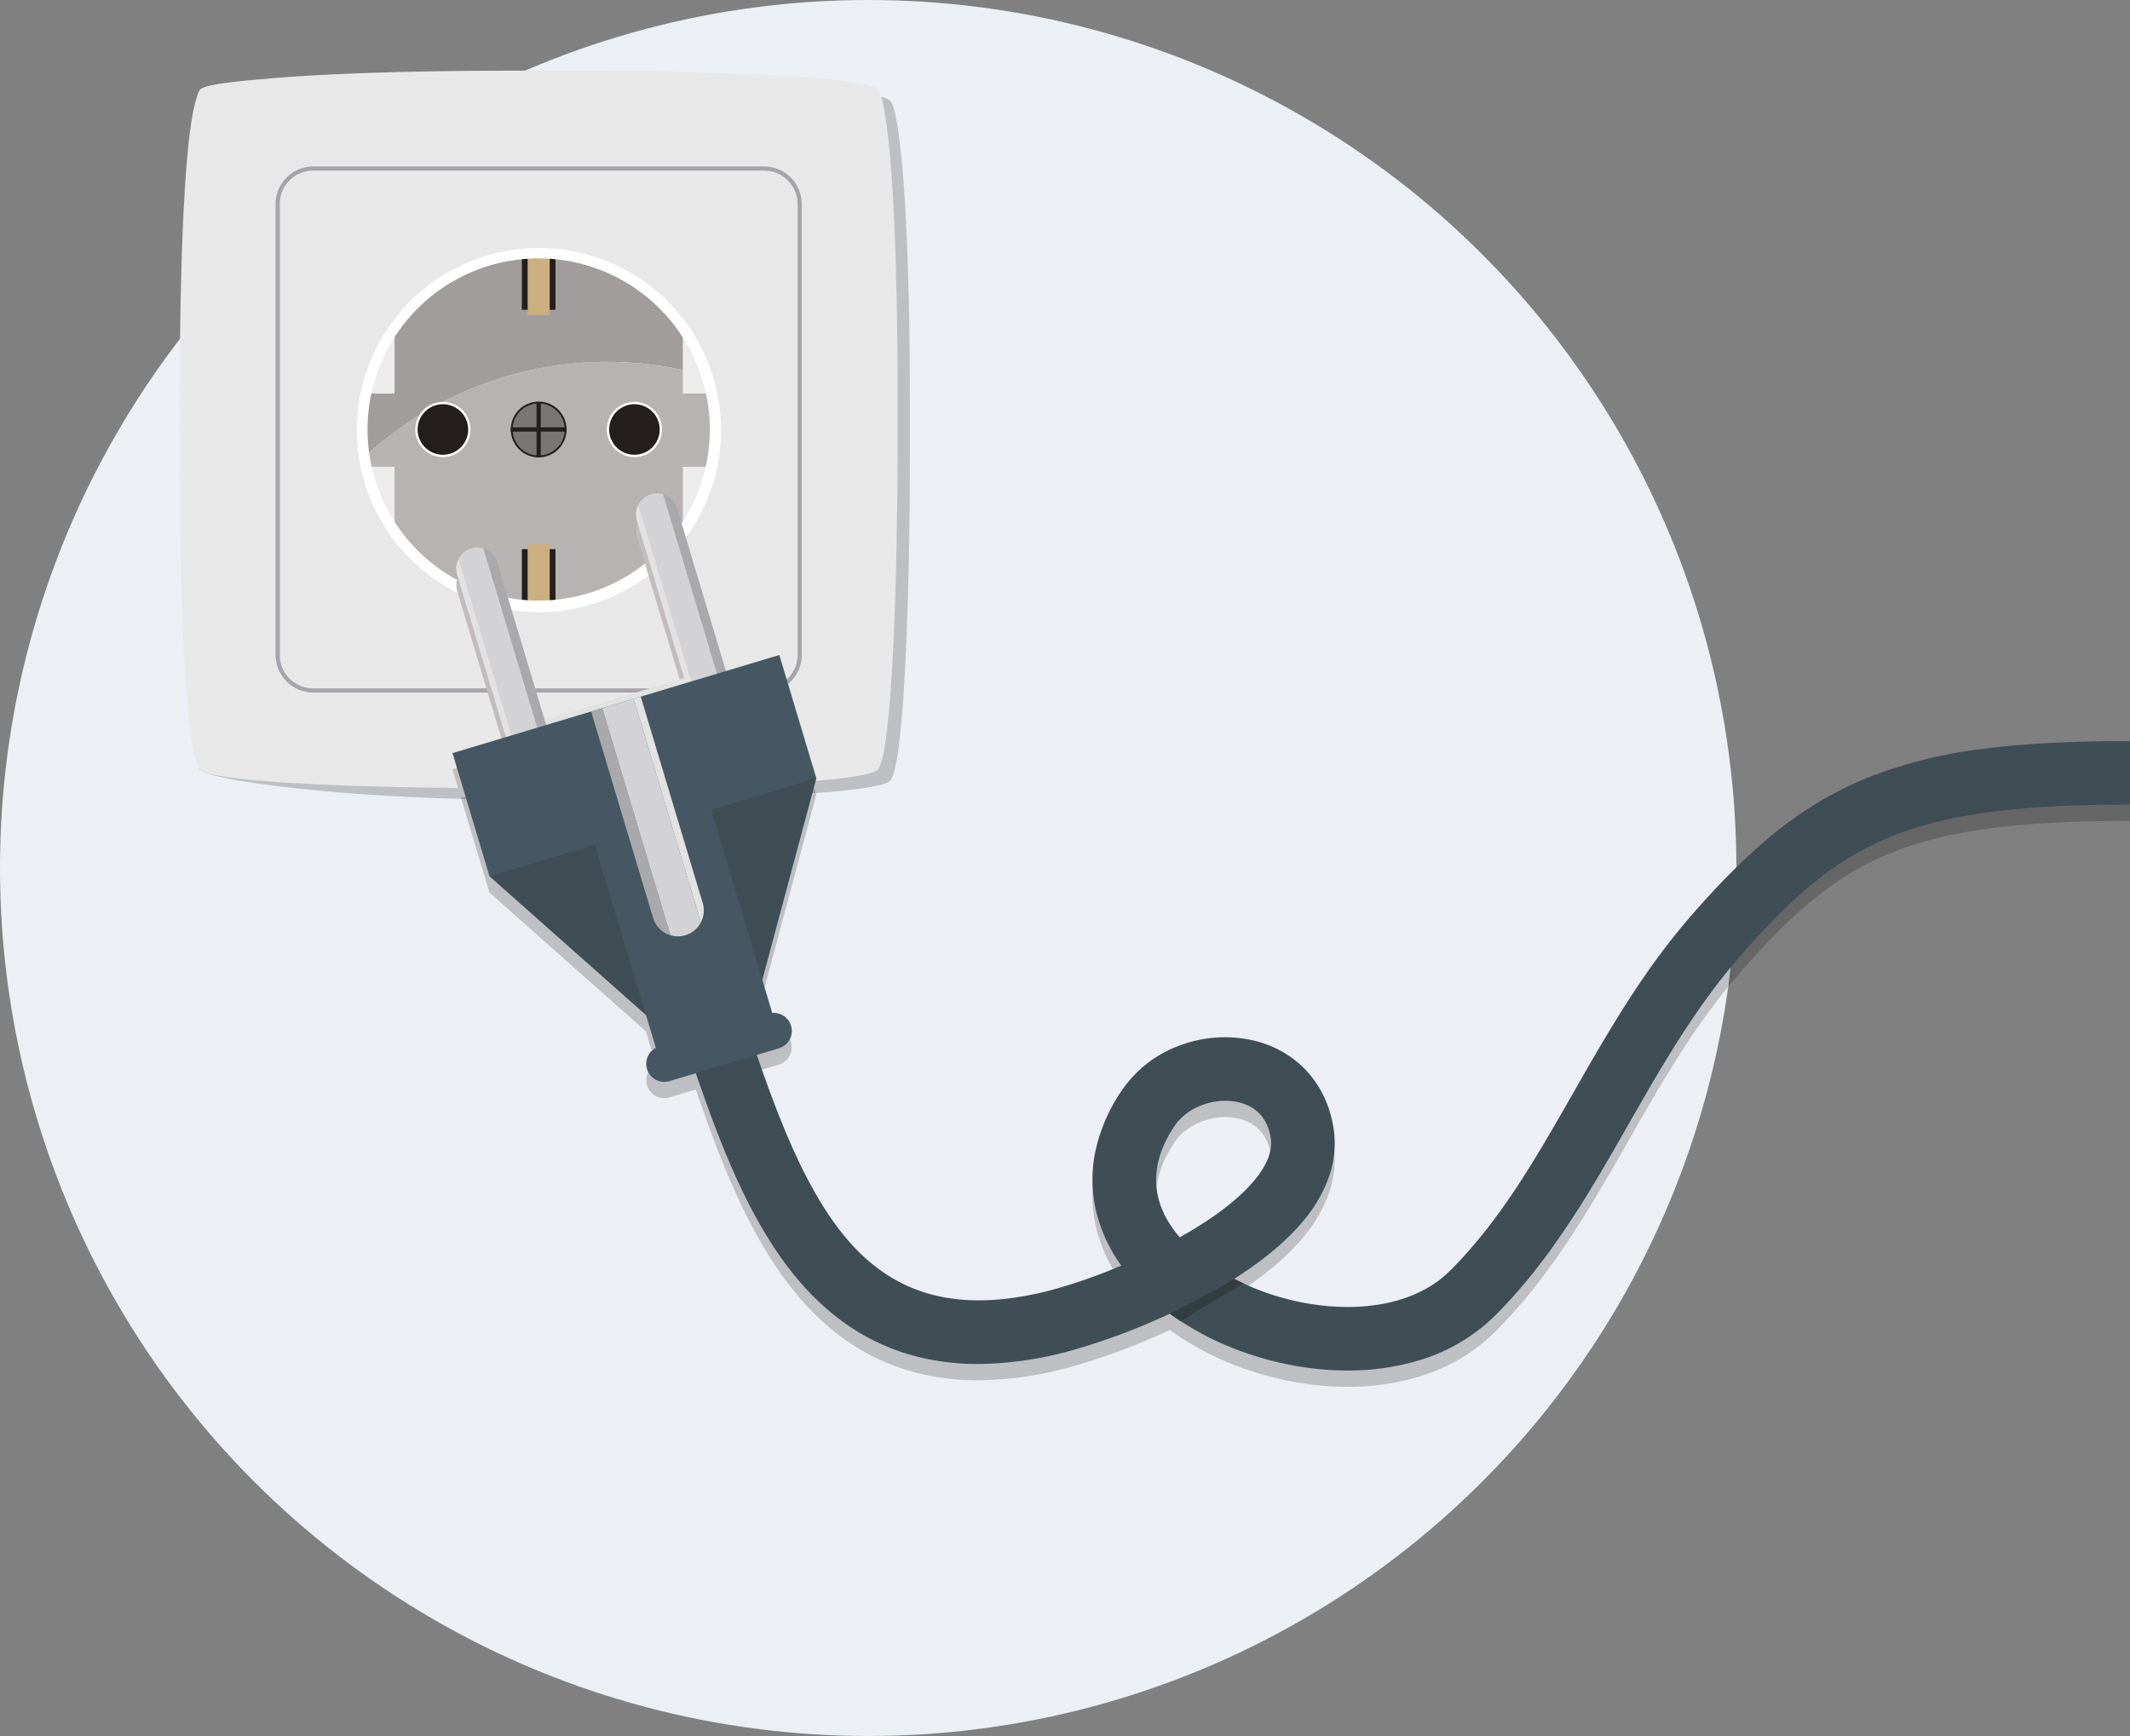 <?xml version="1.0" encoding="UTF-8"?>
<svg xmlns="http://www.w3.org/2000/svg" xmlns:xlink="http://www.w3.org/1999/xlink" width="579" height="472" viewBox="0 0 579 472">
  <rect x="0" y="0" width="579" height="472" fill="#808080" stroke="none"/>
  <defs>
    <clipPath id="clip-path">
      <rect id="Rectangle_188902" data-name="Rectangle 188902" width="530.141" height="357.851" fill="none"></rect>
    </clipPath>
  </defs>
  <g id="Group_21398" data-name="Group 21398" transform="translate(-957 -297)">
    <circle id="Ellipse_4" data-name="Ellipse 4" cx="236" cy="236" r="236" transform="translate(957 297)" fill="#eceff4"></circle>
    <g id="Group_21397" data-name="Group 21397" transform="translate(1005.859 316.208)">
      <g id="Group_21396" data-name="Group 21396" transform="translate(0 0.005)" clip-path="url(#clip-path)">
        <path id="Path_26548" data-name="Path 26548" d="M1061.7,1586.212a125.782,125.782,0,0,0-30.946,7.757,99.388,99.388,0,0,0-25.177,14.936c-7.147,5.741-14.392,12.907-22.8,22.553-13.2,15.146-22.8,31.955-32.089,48.211-10.215,17.885-19.864,34.778-33.523,48.39-7.308,7.283-18.88,10.711-32.585,9.654a69.065,69.065,0,0,1-26.09-7.445c8.271-5.234,14.746-10.72,19.261-16.322a38.04,38.04,0,0,0,6.531-11.477,27.454,27.454,0,0,0,1.15-13.691c-2.109-12.174-10.495-20.958-22.433-23.5a34.984,34.984,0,0,0-19.253,1.514,32.449,32.449,0,0,0-15.8,12.256,46.742,46.742,0,0,0-7.148,16.412,37.574,37.574,0,0,0,.126,16.191,42.09,42.09,0,0,0,6.893,15.008A150.514,150.514,0,0,1,808.5,1733.4c-24.475,6.26-42.127,1.716-55.554-14.3-10.449-12.464-17.706-30.752-24.217-49.724l6.022-1.808a4.906,4.906,0,0,0-1.859-9.584l-2.686-8.946,14.709-54.892-.458-1.527-96.178,2.233,7.8,25.966,42.511,37.713,2.686,8.947A4.906,4.906,0,0,0,705,1676.5l7.164-2.151c7.089,20.735,15.1,41.016,27.539,55.854a69.56,69.56,0,0,0,13.23,12.3,58.8,58.8,0,0,0,16.674,8.152,66.52,66.52,0,0,0,20.005,2.744,97.9,97.9,0,0,0,23.172-3.255A175.639,175.639,0,0,0,841,1739.731a79.351,79.351,0,0,0,17.939,9.669,86.982,86.982,0,0,0,24.313,5.548q3.085.238,6.087.238a66.531,66.531,0,0,0,18.542-2.523,49.444,49.444,0,0,0,21.486-12.359c15.31-15.258,26-33.967,36.331-52.06,8.866-15.523,18.035-31.575,30.109-45.427,27.581-31.641,45.828-41.492,106.208-41.492V1584.04c-16.357,0-29.167.691-40.315,2.172M843.692,1718.966c-6.317-7.337-9.917-17.583-1.394-30.285,2.817-4.2,8.363-6.835,13.8-6.835a15.846,15.846,0,0,1,3.3.34c3.48.741,7.867,3,9,9.544.6,3.475-.742,7.195-4.108,11.371-3.564,4.421-9.108,8.948-16.476,13.453q-2.041,1.248-4.125,2.413" transform="translate(-571.873 -1397.335)" opacity="0.2"></path>
        <path id="Path_26549" data-name="Path 26549" d="M223.639,118.195c.066-30.569-.772-60.322-2.788-75.8-.722-6.281-1.587-10.346-2.6-11.356-3.288-3.288-39.071-4.888-78.249-5.1q-4.4-.025-8.839-.024-2.772,0-5.549.009c-28.351-.1-56.639.605-74.184,2.256-9.822.773-16.243,1.731-17.367,2.855a5.034,5.034,0,0,0-.878,2.015,17.4,17.4,0,0,0-.558,1.972c-3.031,11.365-4.235,47.806-4.111,85.049q-.014,4.346-.005,8.7c-.066,30.57.772,60.323,2.788,75.8.722,6.281-1.773,7.291-.763,8.3,3.286,3.287,42.4,7.942,81.564,8.151q4.452.025,8.95.023,2.51,0,5.024-.007c44.234.129,88.5-1.437,92.178-5.112s5.439-48.121,5.387-92.441q0-2.645,0-5.289" transform="translate(-25.149 -22.868)" opacity="0.2"></path>
        <path id="Path_26550" data-name="Path 26550" d="M195.129,92.277c.066-30.569-.772-60.322-2.788-75.8-.722-6.281-1.587-10.346-2.6-11.356-3.288-3.288-39.07-4.888-78.249-5.1Q107.1,0,102.656,0q-2.772,0-5.549.009c-28.351-.1-56.639.605-74.184,2.256C13.1,3.042,6.681,4,5.556,5.124a5.034,5.034,0,0,0-.878,2.015,17.346,17.346,0,0,0-.558,1.972C1.089,20.475-.116,56.917.009,94.159Q-.005,98.5,0,102.854c-.066,30.57.772,60.323,2.788,75.8.722,6.281,1.587,10.346,2.6,11.356,3.286,3.287,39.043,4.887,78.2,5.1q4.452.025,8.95.023,2.51,0,5.024-.007c44.234.129,88.5-1.437,92.178-5.112,3.69-3.689,5.439-48.121,5.387-92.441q0-2.645,0-5.289" transform="translate(0 -0.004)" fill="#e8e8e8"></path>
        <path id="Path_26551" data-name="Path 26551" d="M513.756,453.378a48.1,48.1,0,0,0-93.358,22.06,97.064,97.064,0,0,1,93.358-22.06" transform="translate(-370.32 -370.287)" fill="#a19d9d"></path>
        <path id="Path_26552" data-name="Path 26552" d="M472.352,738.243a48.121,48.121,0,0,0,45.869-62.556,97.063,97.063,0,0,0-93.358,22.06,48.1,48.1,0,0,0,47.489,40.5" transform="translate(-374.786 -592.596)" fill="#b6b3b2"></path>
        <path id="Path_26553" data-name="Path 26553" d="M353.8,363.99H231.223a10.242,10.242,0,0,1-10.231-10.231V231.184a10.242,10.242,0,0,1,10.231-10.231H353.8a10.242,10.242,0,0,1,10.231,10.231V353.759A10.242,10.242,0,0,1,353.8,363.99M231.223,222.08a9.114,9.114,0,0,0-9.1,9.1V353.759a9.114,9.114,0,0,0,9.1,9.1H353.8a9.114,9.114,0,0,0,9.1-9.1V231.184a9.114,9.114,0,0,0-9.1-9.1Z" transform="translate(-194.944 -194.911)" fill="#a6a4a9"></path>
        <path id="Path_26554" data-name="Path 26554" d="M1002.037,773.955a7.185,7.185,0,1,1-7.185-7.185,7.185,7.185,0,0,1,7.185,7.185" transform="translate(-871.254 -676.394)" fill="#241e1d"></path>
        <path id="Path_26555" data-name="Path 26555" d="M992.508,779.11a7.5,7.5,0,1,1,7.5-7.5,7.506,7.506,0,0,1-7.5,7.5m0-14.37a6.872,6.872,0,1,0,6.872,6.872,6.879,6.879,0,0,0-6.872-6.872" transform="translate(-868.91 -674.051)" fill="#fff"></path>
        <path id="Path_26556" data-name="Path 26556" d="M560.32,773.955a7.185,7.185,0,1,1-7.185-7.185,7.185,7.185,0,0,1,7.185,7.185" transform="translate(-481.6 -676.394)" fill="#241e1d"></path>
        <path id="Path_26557" data-name="Path 26557" d="M550.792,779.11a7.5,7.5,0,1,1,7.5-7.5,7.507,7.507,0,0,1-7.5,7.5m0-14.37a6.872,6.872,0,1,0,6.872,6.872,6.879,6.879,0,0,0-6.872-6.872" transform="translate(-479.258 -674.051)" fill="#fff"></path>
        <path id="Path_26558" data-name="Path 26558" d="M780.25,772.882a7.328,7.328,0,1,1-7.328-7.328,7.328,7.328,0,0,1,7.328,7.328" transform="translate(-675.356 -675.321)" fill="#7a7674"></path>
        <path id="Path_26559" data-name="Path 26559" d="M771.047,778.587a7.578,7.578,0,1,1,7.578-7.578,7.587,7.587,0,0,1-7.578,7.578m0-14.656a7.078,7.078,0,1,0,7.077,7.078,7.086,7.086,0,0,0-7.077-7.078" transform="translate(-673.48 -673.448)" fill="#241e1d"></path>
        <rect id="Rectangle_188893" data-name="Rectangle 188893" width="1.146" height="14.9" transform="translate(96.993 90.111)" fill="#241e1d"></rect>
        <rect id="Rectangle_188894" data-name="Rectangle 188894" width="15.144" height="1.146" transform="translate(89.994 96.988)" fill="#241e1d"></rect>
        <rect id="Rectangle_188895" data-name="Rectangle 188895" width="9.142" height="15.713" transform="translate(92.995 49.305)" fill="#241e1d"></rect>
        <rect id="Rectangle_188896" data-name="Rectangle 188896" width="6" height="15.713" transform="translate(94.567 50.734)" fill="#cbaf7e"></rect>
        <rect id="Rectangle_188897" data-name="Rectangle 188897" width="9.142" height="15.713" transform="translate(92.995 130.104)" fill="#241e1d"></rect>
        <rect id="Rectangle_188898" data-name="Rectangle 188898" width="6" height="15.713" transform="translate(94.567 128.675)" fill="#cbaf7e"></rect>
        <path id="Path_26560" data-name="Path 26560" d="M431.364,598.793c-1.449,2.173-8.512,16.661-8.512,16.661l-.039.544h8.551Z" transform="translate(-372.977 -528.216)" fill="#ececec"></path>
        <path id="Path_26561" data-name="Path 26561" d="M424.015,914.856l8.331,15.756V913.769h-8.42Z" transform="translate(-373.959 -806.066)" fill="#ececec"></path>
        <path id="Path_26562" data-name="Path 26562" d="M1160.169,598.793c1.449,2.173,8.512,16.661,8.512,16.661l.039.544h-8.551Z" transform="translate(-1023.423 -528.216)" fill="#ececec"></path>
        <path id="Path_26563" data-name="Path 26563" d="M1168.5,914.856l-8.331,15.756V913.769h8.42Z" transform="translate(-1023.423 -806.066)" fill="#ececec"></path>
        <path id="Path_26564" data-name="Path 26564" d="M456.17,505.782a49.5,49.5,0,1,1,19.327-3.9,49.338,49.338,0,0,1-19.327,3.9m0-96.171a46.52,46.52,0,1,0,46.52,46.52,46.573,46.573,0,0,0-46.52-46.52" transform="translate(-358.604 -358.57)" fill="#fff"></path>
        <path id="Path_26565" data-name="Path 26565" d="M1334.985,1717.591q-3,0-6.087-.238a86.972,86.972,0,0,1-24.313-5.548,79.361,79.361,0,0,1-17.939-9.669,175.594,175.594,0,0,1-28.209,10.414,97.88,97.88,0,0,1-23.172,3.255,66.512,66.512,0,0,1-20.005-2.744,58.8,58.8,0,0,1-16.674-8.152,69.564,69.564,0,0,1-13.23-12.3c-15.027-17.926-23.593-43.8-31.876-68.814l16.408-5.433c7.773,23.475,15.81,47.75,28.714,63.143,13.426,16.016,31.079,20.56,55.553,14.3a150.6,150.6,0,0,0,19.311-6.739,42.084,42.084,0,0,1-6.893-15.008,37.576,37.576,0,0,1-.126-16.191,46.74,46.74,0,0,1,7.148-16.412,32.449,32.449,0,0,1,15.8-12.256,34.981,34.981,0,0,1,19.253-1.514c11.938,2.541,20.324,11.326,22.433,23.5a27.459,27.459,0,0,1-1.15,13.691,38.032,38.032,0,0,1-6.531,11.477c-4.516,5.6-10.99,11.088-19.261,16.322a69.06,69.06,0,0,0,26.09,7.445c13.705,1.057,25.278-2.371,32.585-9.654,13.659-13.613,23.308-30.505,33.523-48.39,9.285-16.256,18.886-33.065,32.089-48.211,8.408-9.646,15.653-16.812,22.8-22.553a99.376,99.376,0,0,1,25.177-14.937,125.782,125.782,0,0,1,30.946-7.757c11.148-1.482,23.958-2.172,40.314-2.172v17.284c-60.38,0-78.627,9.852-106.208,41.492-12.075,13.852-21.243,29.9-30.109,45.427-10.334,18.093-21.021,36.8-36.331,52.06a49.446,49.446,0,0,1-21.486,12.359,66.526,66.526,0,0,1-18.542,2.523m-33.236-73.34c-5.44,0-10.987,2.638-13.8,6.835-8.523,12.7-4.922,22.948,1.394,30.285q2.079-1.164,4.125-2.413c7.369-4.505,12.912-9.031,16.476-13.453,3.366-4.176,4.71-7.9,4.108-11.371-1.134-6.546-5.521-8.8-9-9.544a15.86,15.86,0,0,0-3.3-.34" transform="translate(-1017.521 -1364.171)" fill="#3f4e55"></path>
        <path id="Path_26566" data-name="Path 26566" d="M717.925,1056.92l-14.514,4.357-13.268-44.2a5.711,5.711,0,0,0-10.94,3.284l12.853,42.814-37.933,11.388-12.853-42.814a5.711,5.711,0,0,0-10.939,3.284l13.268,44.2-14.515,4.357,1.518,5.057,93.418.086Z" transform="translate(-554.936 -893.612)" fill="#c0bdbc"></path>
        <rect id="Rectangle_188899" data-name="Rectangle 188899" width="47.411" height="9.857" transform="translate(96.731 177.262) rotate(-16.711)" fill="#e2e2e2"></rect>
        <path id="Path_26567" data-name="Path 26567" d="M717.5,1151.3l-13.665-45.516a5.7,5.7,0,0,0-3.826-3.827l15.035,50.08Z" transform="translate(-617.499 -972.077)" fill="#a9a9ac"></path>
        <path id="Path_26568" data-name="Path 26568" d="M664.864,1150.223l-15.035-50.08a5.709,5.709,0,0,0-6.7,2.826l14.811,49.334Z" transform="translate(-567.321 -970.259)" fill="#d3d3d5"></path>
        <path id="Path_26569" data-name="Path 26569" d="M651.509,1175.734l1.555-.466-14.811-49.334a5.691,5.691,0,0,0-.409,4.285Z" transform="translate(-562.449 -993.223)" fill="#e2e2e2"></path>
        <path id="Path_26570" data-name="Path 26570" d="M1132.145,1026.82,1118.48,981.3a5.7,5.7,0,0,0-3.826-3.826l15.035,50.08Z" transform="translate(-983.273 -862.266)" fill="#a9a9ac"></path>
        <path id="Path_26571" data-name="Path 26571" d="M1079.511,1025.739l-15.035-50.08a5.708,5.708,0,0,0-6.7,2.825l14.811,49.334Z" transform="translate(-933.096 -860.447)" fill="#d3d3d5"></path>
        <path id="Path_26572" data-name="Path 26572" d="M1066.152,1051.248l1.555-.467-14.811-49.334a5.692,5.692,0,0,0-.409,4.286Z" transform="translate(-928.221 -883.41)" fill="#e2e2e2"></path>
        <path id="Path_26573" data-name="Path 26573" d="M778.658,1539.924l-24.337,9.153-25.354,5.765-14.546,22.629,42.511,37.714,15.811-4.747,15.811-4.747,14.709-54.892Z" transform="translate(-630.214 -1358.418)" fill="#3f4e55"></path>
        <rect id="Rectangle_188900" data-name="Rectangle 188900" width="33.016" height="85.739" transform="matrix(0.958, -0.288, 0.288, 0.958, 107.227, 191.845)" fill="#455762"></rect>
        <path id="Path_26574" data-name="Path 26574" d="M1115.259,2177.117a4.906,4.906,0,0,1-3.288,6.109l-29.753,8.932a4.905,4.905,0,1,1-2.821-9.4l29.753-8.933a4.906,4.906,0,0,1,6.109,3.288" transform="translate(-949.086 -1917.423)" fill="#455762"></path>
        <rect id="Rectangle_188901" data-name="Rectangle 188901" width="92.759" height="34.981" transform="translate(74.148 185.549) rotate(-16.711)" fill="#455762"></rect>
        <path id="Path_26575" data-name="Path 26575" d="M948.743,1471.453l16.847,56.117a7.033,7.033,0,0,0,4.717,4.718l-18.537-61.744Z" transform="translate(-836.917 -1297.216)" fill="#a9a9ac"></path>
        <path id="Path_26576" data-name="Path 26576" d="M974.433,1451.351l18.537,61.744a7.037,7.037,0,0,0,8.266-3.484l-18.261-60.825Z" transform="translate(-859.58 -1278.023)" fill="#d3d3d5"></path>
        <path id="Path_26577" data-name="Path 26577" d="M1048.822,1443.9l-1.917.576,18.261,60.825a7.017,7.017,0,0,0,.5-5.284Z" transform="translate(-923.509 -1273.715)" fill="#e2e2e2"></path>
        <path id="Path_26578" data-name="Path 26578" d="M2283.29,2796.536s13.086-6.53,17.491-9.461l2.545,1.251s-12.726,7.367-17.008,10.293Z" transform="translate(-2014.165 -2458.572)" fill="#333d40"></path>
      </g>
    </g>
  </g>
</svg>
